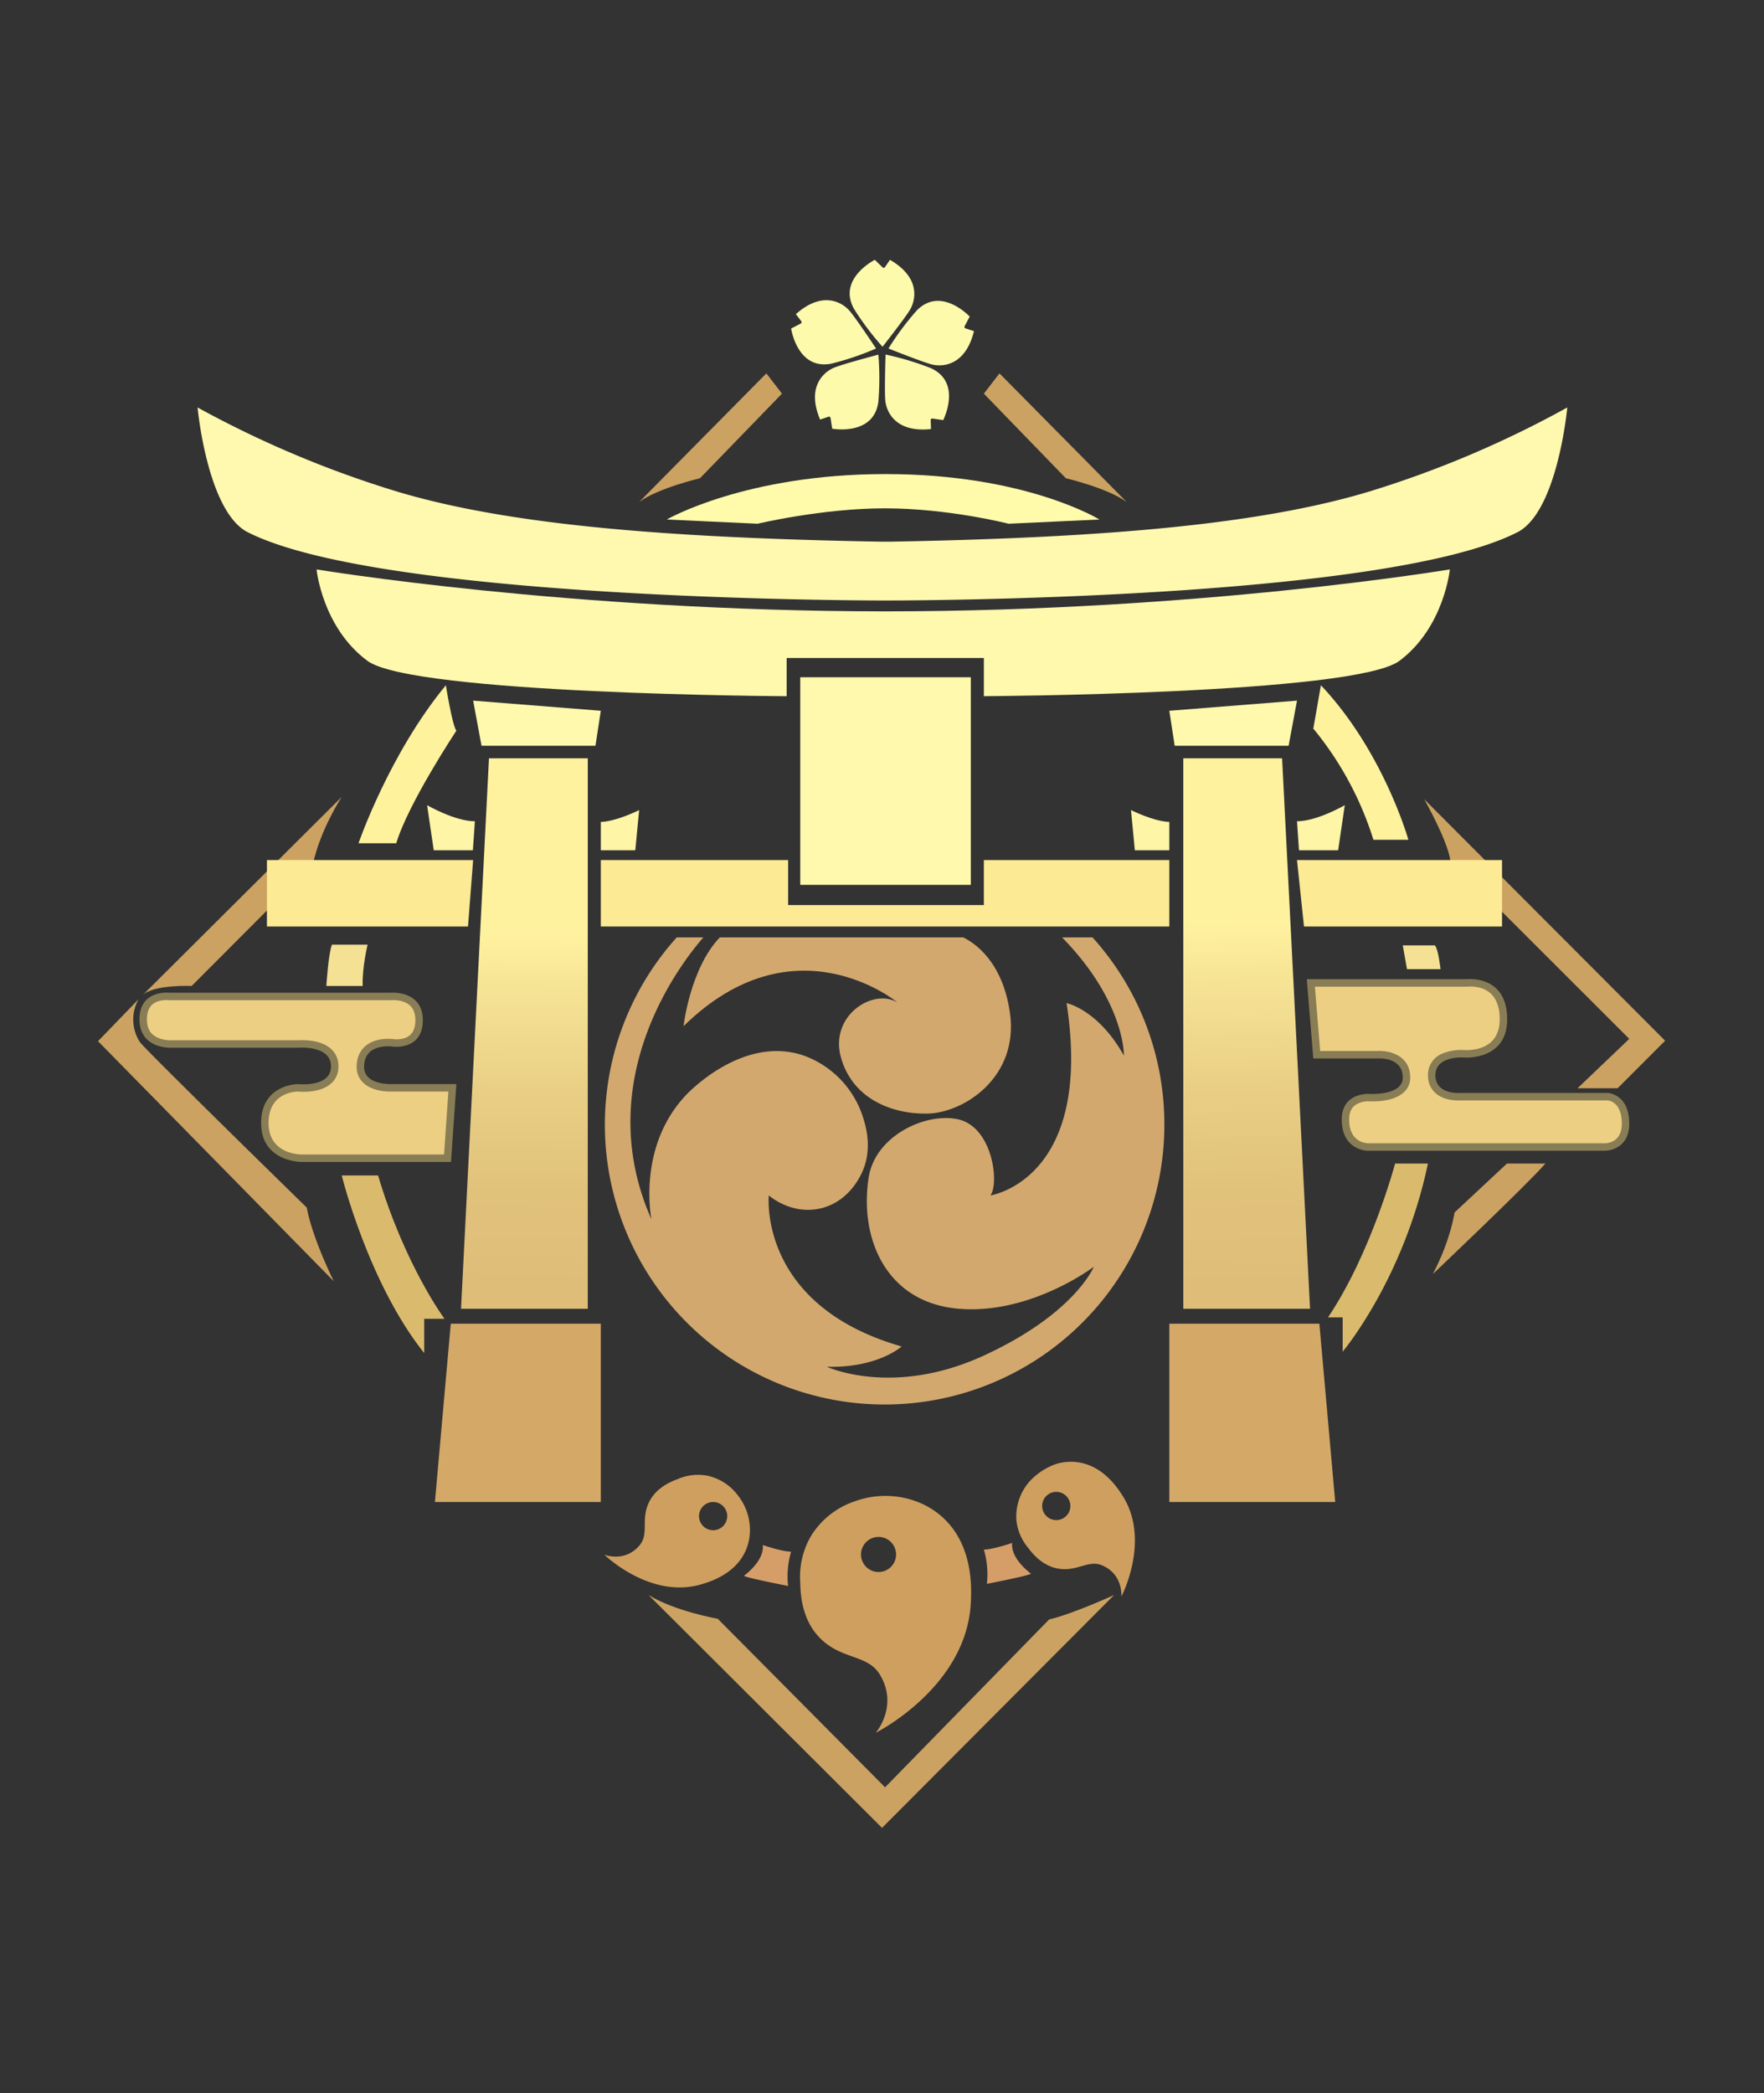 <svg xmlns="http://www.w3.org/2000/svg" xmlns:xlink="http://www.w3.org/1999/xlink" viewBox="0 0 709.781 841.89"><rect x="0" y="0" width="709.781" height="841.89" fill="#333333" stroke="none"/><defs><style>.cls-2{fill:#cba261;}.cls-3{fill:#d4a968;}.cls-4{fill:url(#linear-gradient);}.cls-5{fill:url(#linear-gradient-2);}.cls-6{fill:#fef9ad;}.cls-7{fill:#fcea95;}.cls-8{fill:#fff5a7;}.cls-9{fill:#dabb6d;}.cls-10{fill:#f5e194;}.cls-11{fill:#fff29d;}.cls-12{fill:#fffbab;}.cls-13{fill:#fdfaac;}.cls-14{fill:#d59e68;}.cls-15{fill:#edcf83;}.cls-16{fill:#897d55;}.cls-17{fill:#fff9af;}.cls-18{fill:#cf9f5f;}.cls-19{fill:#d2a86e;}</style><linearGradient id="linear-gradient" x1="212.492" y1="323.387" x2="211.075" y2="516.175" gradientUnits="userSpaceOnUse"><stop offset="0.268" stop-color="#fff29f"/><stop offset="0.371" stop-color="#f7e596"/><stop offset="0.594" stop-color="#e9cf85"/><stop offset="0.808" stop-color="#e1c27b"/><stop offset="1" stop-color="#debd78"/></linearGradient><linearGradient id="linear-gradient-2" x1="497.515" y1="317.333" x2="501.445" y2="517.239" xlink:href="#linear-gradient"/></defs><title>Inazuma Sigil</title><g id="Layer_2" data-name="Layer 2"><path class="cls-2" d="M634.75,437.7h16.125L670,418.577l-96.938-97.125s9.188,16.125,10.5,24.469l72,71.906Z"/><polygon class="cls-3" points="241.75 532.39 181.375 532.39 175 604.109 241.75 604.109 241.75 532.39"/><polygon class="cls-3" points="470.5 532.39 530.875 532.39 537.25 604.109 470.5 604.109 470.5 532.39"/><polygon class="cls-4" points="236.5 526.39 185.5 526.39 196.75 304.999 236.5 304.999 236.5 526.39"/><polygon class="cls-5" points="476.125 526.39 527.125 526.39 515.875 304.999 476.125 304.999 476.125 526.39"/><rect class="cls-6" x="322" y="272.39" width="68.625" height="83.5"/><polygon class="cls-7" points="470.5 345.921 395.875 345.921 395.875 364.015 317.125 364.015 317.125 345.921 241.75 345.921 241.75 372.64 470.5 372.64 470.5 345.921"/><polygon class="cls-6" points="241.75 285.874 239.594 299.937 193.75 299.937 190.375 281.796 241.75 285.874"/><polygon class="cls-6" points="470.5 285.874 472.656 299.937 518.5 299.937 521.875 281.796 470.5 285.874"/><path class="cls-8" d="M241.75,330.593v11.391h13.875l1.547-16.172S248.266,330.312,241.75,330.593Z"/><path class="cls-8" d="M470.5,330.593v11.391H456.625l-1.547-16.172S463.984,330.312,470.5,330.593Z"/><path class="cls-8" d="M521.875,330.312l.8,11.672h15.75l2.672-18.141S529.938,330.312,521.875,330.312Z"/><path class="cls-8" d="M191.078,330.312l-.8,11.672h-15.75l-2.672-18.141S183.016,330.312,191.078,330.312Z"/><path class="cls-6" d="M356.245,264.64h-39.72v15.38s-150.56-.75-168.72-14.25-20.43-36.75-20.43-36.75,101.49,16.83,228.75,16.87h.5c126.15-.04,226.75-16.88,226.75-16.88s-2.25,23.26-20.25,36.76-167.25,14.24-167.25,14.24V264.64h-39.63Z"/><path class="cls-9" d="M574.562,467.984H561.344s-9.563,36-27,61.875h5.906V543.64S564.719,514.671,574.562,467.984Z"/><path class="cls-10" d="M564.437,380.234l1.688,9.562h13.5s-.844-7.875-2.25-9.562Z"/><path class="cls-11" d="M552.625,337.765h14.062s-9.937-35.438-35.2-62.156l-3.047,17.437A132.065,132.065,0,0,1,552.625,337.765Z"/><path class="cls-2" d="M621.812,467.984H606.344L585.25,487.671s-1.406,10.781-8.719,24.75C576.531,512.421,614.219,476.7,621.812,467.984Z"/><path class="cls-9" d="M152.125,472.765H137.5s10.688,43.312,33.187,71.437V530.421h8.157S162.812,508.765,152.125,472.765Z"/><path class="cls-10" d="M133.563,379.952h14.343s-2.25,9.282-1.968,16.594H131.313S132.156,383.327,133.563,379.952Z"/><path class="cls-11" d="M179.406,275.609s2.531,16.031,4.219,18.281c0,0-19.406,29.25-24.188,45.281H144.25S156.625,303.171,179.406,275.609Z"/><path class="cls-12" d="M442.375,208.952l-36.563,1.688s-24.281-6.188-49.687-6.188-51.281,6.188-51.281,6.188l-36.563-1.688s31.5-18.281,88.031-18.281S442.375,208.952,442.375,208.952Z"/><path class="cls-2" d="M402.156,150.171l-6.281,8.156,33,34.032s16.875,3.937,24.469,9.562Z"/><path class="cls-2" d="M308.359,150.171l6.282,8.156-33,34.032s-16.875,3.937-24.469,9.562Z"/><path class="cls-13" d="M355.1,139.47s9-11.438,11.062-14.906,4.688-12.657-8.062-20.063l-2.027,2.962a.613.613,0,0,1-.933.093l-3.134-3.055s-15.188,7.594-8.344,19.781A114.285,114.285,0,0,0,355.1,139.47Z"/><path class="cls-13" d="M357.5,140.163s13.511,5.41,17.421,6.41,13.464.929,16.975-13.392l-3.413-1.109a.612.612,0,0,1-.352-.869l2.046-3.869s-11.568-12.43-21.331-2.427A114.336,114.336,0,0,0,357.5,140.163Z"/><path class="cls-13" d="M356.323,142.6s-.486,14.546-.095,18.562,3.711,12.976,18.372,11.4l-.119-3.586a.612.612,0,0,1,.7-.627l4.334.607s7.748-15.11-4.982-20.883A114.293,114.293,0,0,0,356.323,142.6Z"/><path class="cls-13" d="M353.435,142.637s-14.073,3.712-17.808,5.24-11.364,7.282-5.644,20.872l3.4-1.144a.613.613,0,0,1,.8.487l.663,4.326s16.7,3.083,18.573-10.768A114.288,114.288,0,0,0,353.435,142.637Z"/><path class="cls-13" d="M352.5,140.167s-8.037-12.134-10.684-15.18-10.546-8.421-21.579,1.362l2.177,2.853a.612.612,0,0,1-.2.914l-3.883,2.019s2.446,16.8,16.165,14.128A114.375,114.375,0,0,0,352.5,140.167Z"/><path class="cls-2" d="M260.969,641.515l93.937,93.656,93.375-93.656s-16.594,7.594-26.156,9.844l-66,67.5-67.313-67.782S271.375,647.984,260.969,641.515Z"/><path class="cls-14" d="M306.93,621.405s7.734,2.672,11.39,2.672a35.175,35.175,0,0,0-1.218,13.782s-16.782-3.235-17.766-4.079C299.336,633.78,307.633,627.874,306.93,621.405Z"/><path class="cls-14" d="M407.266,620.562s-7.735,2.672-11.391,2.672a35.18,35.18,0,0,1,1.219,13.781s16.781-3.235,17.765-4.078C414.859,632.937,406.562,627.03,407.266,620.562Z"/><path class="cls-2" d="M137.5,320.515s-8.625,13.125-11.625,27.187l-48.75,48.844s-15.187-.656-19.687,3.656Z"/><path class="cls-2" d="M55.75,401.89,39.438,418.765l94.875,96.562s-8.625-17.25-10.875-29.625c0,0-65.25-63.75-67.125-66.562A16.65,16.65,0,0,1,55.75,401.89Z"/><path class="cls-15" d="M121.188,465.827c-.595,0-14.625-.216-14.625-14.156,0-13.554,12.089-14.132,13.245-14.155.282.027,1.127.1,2.269.1,8.014,0,12.611-3.179,12.611-8.724,0-5.666-4.925-9.049-13.172-9.049-.773,0-1.323.035-1.511.049H68.688l-.262,0a14.09,14.09,0,0,1-6.131-1.436c-3.1-1.619-4.67-4.481-4.67-8.506,0-8.03,5.939-9.23,9.479-9.23.506,0,.826.031.862.034l.077.008h89.209l.065-.006c.027,0,.289-.022.715-.022a13.862,13.862,0,0,1,6.393,1.5c2.787,1.555,4.2,4.278,4.2,8.093,0,7.99-5.735,9.184-9.154,9.184a9.737,9.737,0,0,1-1.108-.054,16.435,16.435,0,0,0-2.236-.14c-6.967,0-11.127,3.649-11.127,9.76,0,5.3,4.613,8.457,12.34,8.457.581,0,.928-.022.928-.022l23.75,0-1.95,28.312Z"/><path class="cls-16" d="M67.1,402.222c.427,0,.693.025.7.025h0l.162.018h89.357l.116-.009c.048,0,.263-.018.6-.018,4.148,0,9.093,1.4,9.093,8.09,0,5.1-2.575,7.684-7.654,7.684a8.887,8.887,0,0,1-.9-.04,18.241,18.241,0,0,0-2.443-.154c-7.789,0-12.627,4.314-12.627,11.26,0,6.142,5.3,9.958,13.84,9.958.439,0,.757-.012.914-.02h22.157l-1.743,25.312h-57.48c-.536,0-13.125-.144-13.125-12.656,0-11.84,10.025-12.609,11.688-12.654.379.035,1.219.1,2.326.1,8.836,0,14.111-3.823,14.111-10.225,0-6.6-5.485-10.548-14.672-10.548-.756,0-1.312.03-1.565.048H68.62l-.052,0-.142,0a12.737,12.737,0,0,1-5.436-1.266c-2.6-1.358-3.865-3.7-3.865-7.176,0-5.129,2.685-7.73,7.979-7.73m0-3c-2.9,0-10.979.884-10.979,10.73,0,10.972,10.5,11.442,12.3,11.442.169,0,.262,0,.262,0h51.375s.561-.048,1.453-.048c3.416,0,11.672.707,11.672,7.548,0,6.4-7.329,7.225-11.111,7.225a21.742,21.742,0,0,1-2.2-.1s-14.812,0-14.812,15.656,16.125,15.656,16.125,15.656h60.281l2.156-31.312H158.172s-.311.02-.832.02c-2.668,0-10.84-.525-10.84-6.958,0-7.289,6.28-8.26,9.627-8.26a14.809,14.809,0,0,1,2.045.128,11,11,0,0,0,1.3.066c3.1,0,10.654-.993,10.654-10.684,0-10.288-9.219-11.09-12.093-11.09-.53,0-.844.028-.844.028H68.125a10.211,10.211,0,0,0-1.021-.043Z"/><path class="cls-15" d="M550.188,461.327c-.328-.01-8.813-.365-8.813-11.062,0-8.182,6.97-8.818,9.106-8.818l.2,0c.017,0,.594.039,1.5.039,8.747,0,13.764-2.952,13.764-8.1,0-6.786-5.616-9.2-10.871-9.2-.327,0-.557.01-.663.016H529.819l-2.378-28.875H590.4l.086-.01s.419-.045,1.1-.045c4.015,0,13.353,1.43,13.353,14.68,0,12.545-10.407,13.9-14.881,13.9-.455,0-.73-.019-.758-.021,0,0-.459-.037-1.2-.037-7.54,0-12.04,3.236-12.04,8.658s4.055,8.658,10.849,8.658c.511,0,.873-.022,1.024-.033h59c.217.016,7.125.54,7.125,10.875,0,9.068-7.408,9.37-8.252,9.375H550.188Z"/><path class="cls-16" d="M591.586,396.772h0c4.426,0,11.852,1.712,11.852,13.18,0,11.191-9.358,12.4-13.381,12.4-.374,0-.607-.013-.629-.014-.054,0-.556-.043-1.326-.043a19.732,19.732,0,0,0-7.532,1.367,9.192,9.192,0,0,0-6.007,8.791c0,6.266,4.732,10.159,12.349,10.159.5,0,.873-.02,1.076-.034h58.835c1.1.105,5.74,1.042,5.74,9.375,0,7.4-5.638,7.858-6.75,7.875H550.231a8.343,8.343,0,0,1-3.622-1.192c-2.478-1.532-3.734-4.348-3.734-8.37,0-3.031,1.022-5.068,3.124-6.228a10.069,10.069,0,0,1,4.482-1.09l.116,0c.177.01.748.041,1.576.041,9.558,0,15.265-3.589,15.265-9.6,0-7.9-6.664-10.7-12.371-10.7-.325,0-.567.01-.706.017H531.2l-2.131-25.875h61.416l.158-.017s.359-.037.942-.037m0-3a12.348,12.348,0,0,0-1.272.055h-64.5l2.625,31.875h26.015s.227-.017.614-.017c2.173,0,9.371.541,9.371,7.7,0,6-8.761,6.6-12.265,6.6-.875,0-1.423-.038-1.423-.038s-.1,0-.269,0c-1.674,0-10.606.462-10.606,10.318,0,12.375,10.313,12.562,10.313,12.562h95.625c.1,0,9.75-.028,9.75-10.875,0-12-8.625-12.375-8.625-12.375H587.875s-.367.034-.963.034c-2.562,0-9.349-.618-9.349-7.159s7.652-7.158,10.539-7.158c.671,0,1.086.033,1.086.033s.318.024.869.024c3.5,0,16.381-.979,16.381-15.4,0-14.9-11.045-16.181-14.853-16.18Z"/><path class="cls-17" d="M630.625,163.89s-3.75,40.88-19.5,49.88c-50.22,26.33-229.69,27.67-252.28,27.74h-4.92c-23.68-.07-204.37-1.48-254.79-27.74-15.86-9-19.64-49.88-19.64-49.88a421.549,421.549,0,0,0,80.05,33.75c44.49,13.37,107.5,18.65,194.38,20.21h4.92c85.42-1.56,148.06-6.83,192.28-20.21A417.228,417.228,0,0,0,630.625,163.89Z"/><path class="cls-18" d="M378.945,609.96a33.145,33.145,0,0,0-7.6-5,35.963,35.963,0,0,0-27.41-1.13,32.986,32.986,0,0,0-17.65,14.01,32.636,32.636,0,0,0-4.28,18.89c.08,6.14,1.25,14.71,7.13,21.24,8.83,9.81,19.79,7.05,24.93,15.61,7.59,12.65-1.69,23.34-1.69,23.34s36.56-18.28,38.25-52.31C390.905,639.01,391.785,621.31,378.945,609.96Zm-25.44,22.3a7.055,7.055,0,1,1,7.05-7.06A7.059,7.059,0,0,1,353.505,632.26Z"/><path class="cls-18" d="M296.935,601.48a20.815,20.815,0,0,0-12.2-7.93,20.522,20.522,0,0,0-12.09,1.35c-3.62,1.31-8.47,3.77-11.14,8.6-4.01,7.25-.12,13.19-4.14,18-5.95,7.11-14.2,3.8-14.2,3.8s18.37,17.94,38.91,11.94c3.38-.98,14.07-4.1,18.16-14.05a20.508,20.508,0,0,0,1.44-5.91A22.526,22.526,0,0,0,296.935,601.48Zm-10,13.98a5.675,5.675,0,1,1,5.68-5.68A5.674,5.674,0,0,1,286.935,615.46Z"/><path class="cls-18" d="M451.605,601.44c-1.91-2.96-7.93-12.32-18.64-13.41a20.682,20.682,0,0,0-7.82.71,26.344,26.344,0,0,0-10.58,6.77,21.337,21.337,0,0,0-5.61,15.79,20.542,20.542,0,0,0,4.73,11.22c2.28,3.1,6.01,7.05,11.4,8.23,8.1,1.78,12.69-3.64,18.44-1.14,8.51,3.68,7.68,12.53,7.68,12.53S463.185,619.44,451.605,601.44Zm-26.59,9.94a5.675,5.675,0,1,1,5.67-5.68A5.676,5.676,0,0,1,425.015,611.38Z"/><polygon class="cls-7" points="107.406 345.921 107.406 372.64 188.312 372.64 190.375 345.921 107.406 345.921"/><polygon class="cls-7" points="604.375 345.921 604.375 372.64 524.687 372.64 521.875 345.921 604.375 345.921"/></g><g id="Layer_3" data-name="Layer 3"><path class="cls-19" d="M373.185,447.89c-14.62.28-30.37-6.19-34.87-22.78s12.92-27.83,22.77-21.95c-.78-.64-41.77-33.88-86.05,9.57,0,0,2.6-23.2,14.61-35.72h97.91c4.38,2.11,15.87,9.55,18.82,30.38C410.035,433.27,387.815,447.61,373.185,447.89Z"/><path class="cls-19" d="M468.505,452.33a112.56,112.56,0,1,1-196.2-75.32h10.73c-7.62,8.64-46.12,56.4-20.94,113.35-.59-3.37-4.8-30.25,14.06-50.06,1.79-1.88,23.42-23.93,47.25-15.75a38.851,38.851,0,0,1,23.63,24.18c1.2,3.66,4.47,13.56-.57,23.63-.92,1.85-5.75,11.5-16.87,13.78-10.94,2.24-19.18-4.44-20.25-5.34,0,0-4.5,44.15,53.44,60.75,0,0-9.57,8.72-30.1,8.15,0,0,26.53,12.38,63.19-4.5,36.09-16.61,44.01-35.13,44.24-35.71-.63.48-25.86,19.38-54.55,16.87-29.06-2.55-39.933-28.293-36-53.033,2.819-16.6,22.772-25.875,35.722-23.187,14.153,2.937,16.87,25.87,13.22,30.66,0,0,41.62-6.19,30.65-77.35,0,0,12.66,2.53,23.06,21.1,0,0,.56-21.55-24.88-47.54h12.25A112.111,112.111,0,0,1,468.505,452.33Z"/></g></svg>